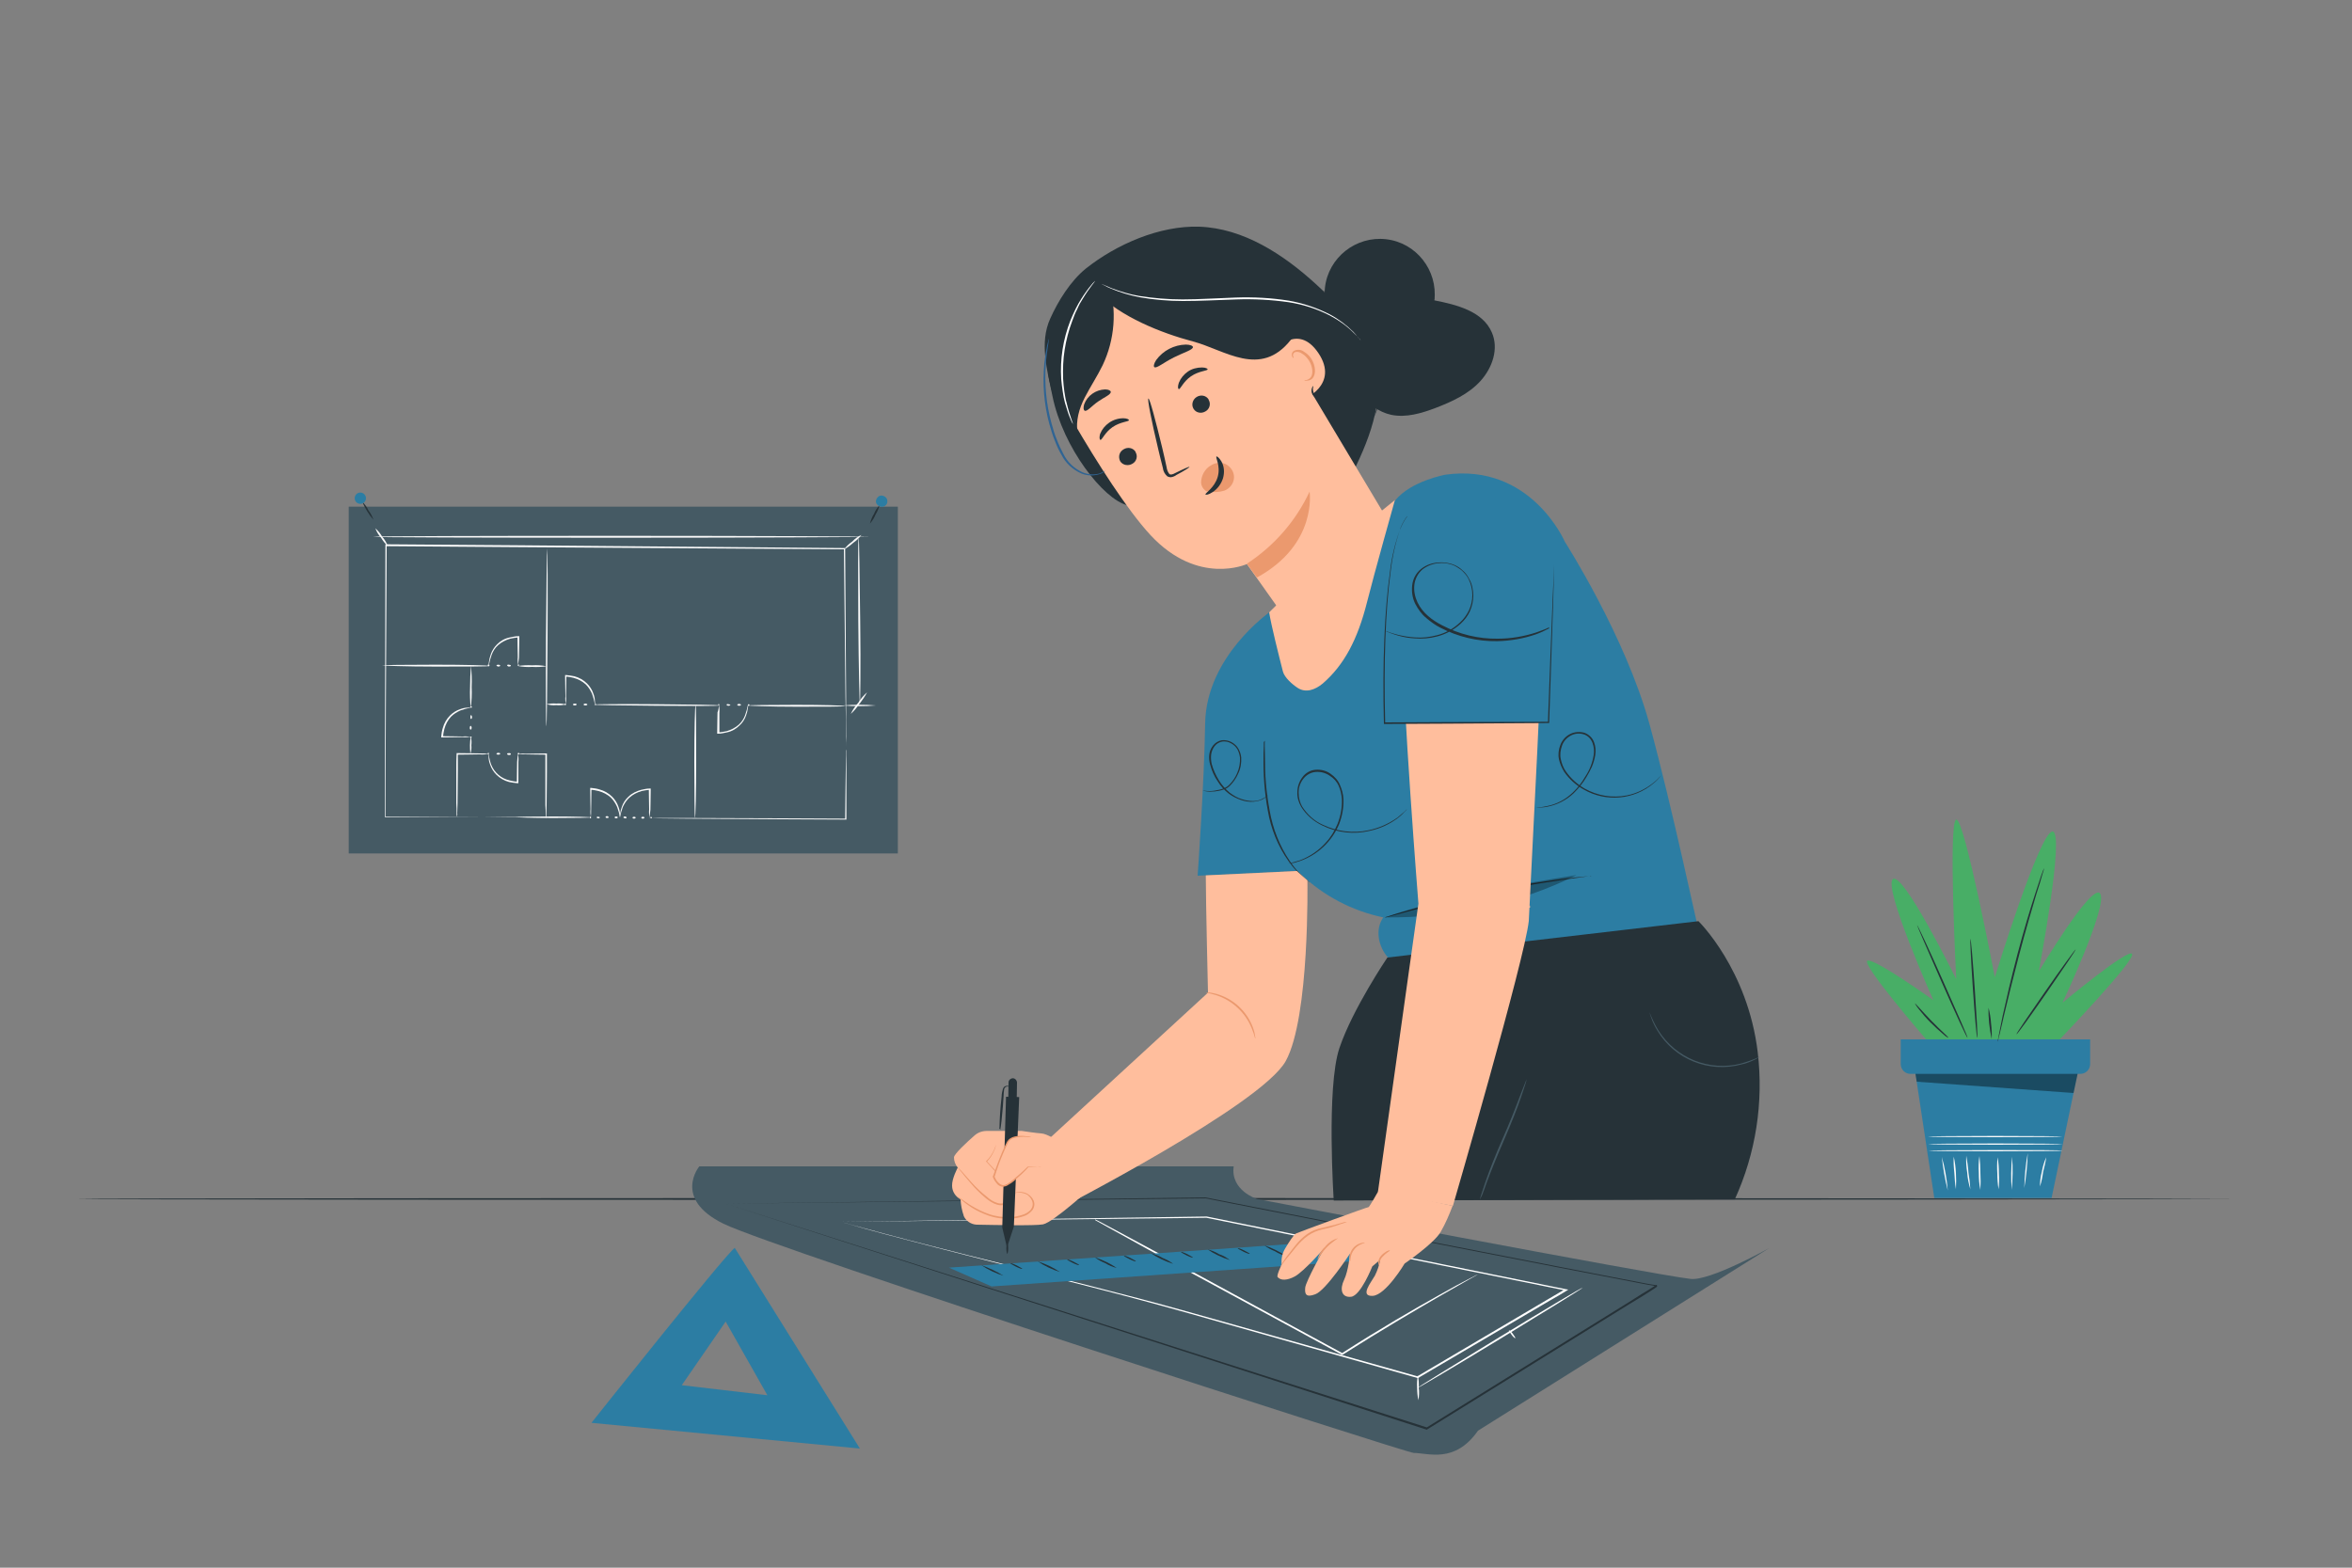 <?xml version="1.0" encoding="utf-8"?>
<!-- Generator: Adobe Illustrator 26.0.1, SVG Export Plug-In . SVG Version: 6.00 Build 0)  -->
<svg version="1.1" id="Ebene_1" xmlns="http://www.w3.org/2000/svg" xmlns:xlink="http://www.w3.org/1999/xlink" x="0px" y="0px"
	 viewBox="0 0 750 500" style="enable-background:new 0 0 750 500;" xml:space="preserve">
<rect x="0" y="0" width="750" height="500" fill="#808080" stroke="none"/>
<style type="text/css">
	.st0{fill:#2C7DA3;}
	.st1{fill:#FAFAFA;}
	.st2{opacity:0.4;}
	.st3{fill:#48AE66;}
	.st4{fill:#263238;}
	.st5{fill:#FFFFFF;}
	.st6{fill:#FFBE9D;}
	.st7{fill:#EB996E;}
	.st8{fill:#2F6494;}
	.st9{opacity:0.3;}
	.st10{fill:#455A64;}
</style>
<g id="freepik--Plant--inject-2">
	<polygon class="st0" points="610.4,339.8 616.8,382.1 654.2,382.1 662.9,340.5 	"/>
	<path class="st1" d="M657.7,367c0,0.1-9.6,0.2-21.4,0.2s-21.4-0.1-21.4-0.2s9.6-0.2,21.4-0.2S657.7,366.8,657.7,367z"/>
	<path class="st1" d="M657.8,364.9c0,0.1-9.6,0.2-21.5,0.2s-21.5-0.1-21.5-0.2s9.6-0.2,21.5-0.2S657.8,364.8,657.8,364.9z"/>
	<path class="st1" d="M657.7,362.5c0,0.1-9.7,0.2-21.5,0.2s-21.5-0.1-21.5-0.2s9.7-0.2,21.5-0.2S657.7,362.4,657.7,362.5z"/>
	<path class="st1" d="M621.1,379.7c-0.9-3.5-1.5-7.1-1.9-10.7C620.2,372.5,620.8,376.1,621.1,379.7L621.1,379.7z"/>
	<path class="st1" d="M623.7,379.3c-0.3-1.7-0.4-3.5-0.5-5.2c-0.2-1.7-0.3-3.5-0.2-5.2c0.4,1.7,0.6,3.4,0.7,5.2
		C623.8,375.8,623.8,377.5,623.7,379.3z"/>
	<path class="st1" d="M628.3,379.3c-0.5-1.7-0.9-3.5-1-5.3c-0.3-1.8-0.4-3.6-0.3-5.4c0.3,1.8,0.6,3.6,0.7,5.4
		C628,375.7,628.2,377.5,628.3,379.3z"/>
	<path class="st1" d="M631.5,379.5c-0.4-1.8-0.5-3.6-0.5-5.4c-0.1-1.8-0.1-3.6,0.2-5.4c0.2,1.8,0.3,3.6,0.3,5.4
		C631.6,375.9,631.6,377.7,631.5,379.5z"/>
	<path class="st1" d="M637.3,379.3c-0.3-1.7-0.4-3.4-0.4-5.1c-0.1-1.7-0.1-3.4,0.1-5.1c0.3,1.7,0.4,3.4,0.4,5.1
		C637.5,375.9,637.5,377.6,637.3,379.3z"/>
	<path class="st1" d="M641.5,379.5c-0.3-3.5-0.2-7.1,0.1-10.6C641.9,372.4,641.8,376,641.5,379.5z"/>
	<path class="st1" d="M645.5,378.9c0.1-3.7,0.4-7.4,1.1-11.1C646.5,371.6,646.1,375.3,645.5,378.9z"/>
	<path class="st1" d="M650.5,378.4c0-1.6,0.2-3.2,0.6-4.7c0.3-1.6,0.7-3.1,1.4-4.6c-0.2,1.6-0.6,3.1-1,4.7
		C651.3,375.3,651,376.9,650.5,378.4z"/>
	<path class="st0" d="M606.1,331.5v7.9c0,1.7,1.4,3.1,3.1,3.1h54.2c1.7,0,3.1-1.4,3.1-3.1v-7.9H606.1z"/>
	<g class="st2">
		<polygon points="610.8,342.5 611.2,345 661.2,348.6 662.5,342.5 		"/>
	</g>
	<path class="st3" d="M614.2,331.5c0,0-21-24.3-18.7-25.1s21,12.6,21,12.6s-16.1-36-12.9-38.6s20.2,31.9,20.2,31.9s-2.6-50.3,0-50.9
		s12.3,50.3,12.3,50.3s14.3-46.5,18.4-46.5s-4.4,44.7-4.4,44.7s17-28.6,19.6-24.9s-12,34.8-12,34.8s21.4-17.8,22.2-15.5
		s-23.1,27.2-23.1,27.2H614.2z"/>
	<path class="st4" d="M611.3,295c0.1-0.1,3.9,7.9,8.3,17.9s8,18,7.8,18.1s-3.9-7.9-8.3-17.9S611.2,295,611.3,295z"/>
	<path class="st4" d="M628.3,299.4c0.2,0,0.8,7,1.4,15.8s1,15.8,0.8,15.8s-0.8-7-1.4-15.8S628.2,299.4,628.3,299.4z"/>
	<path class="st4" d="M651.8,276.9c0,0.2-0.1,0.4-0.1,0.6c-0.1,0.4-0.3,1-0.5,1.6c-0.4,1.5-1,3.5-1.8,5.9c-1.5,5-3.5,11.8-5.5,19.4
		s-3.7,14.5-4.9,19.6c-0.6,2.5-1,4.5-1.4,6c-0.2,0.6-0.3,1.2-0.4,1.6c0,0.2-0.1,0.4-0.2,0.6c0-0.2,0-0.4,0.1-0.6
		c0.1-0.4,0.2-1,0.3-1.6c0.3-1.4,0.7-3.5,1.2-6c1.1-5,2.7-12,4.7-19.6s4.1-14.5,5.7-19.4c0.8-2.5,1.5-4.5,1.9-5.8
		c0.2-0.6,0.4-1.1,0.6-1.6C651.6,277.3,651.7,277.1,651.8,276.9z"/>
	<path class="st4" d="M661.9,302.8c0.1,0.1-4,6.2-9.2,13.7s-9.5,13.5-9.7,13.4s4-6.2,9.2-13.7S661.8,302.7,661.9,302.8z"/>
	<path class="st4" d="M621.3,331c-0.7-0.3-1.3-0.8-1.8-1.3c-1.1-0.9-2.5-2.2-4-3.7c-1.3-1.3-2.5-2.7-3.6-4.1
		c-0.5-0.6-0.9-1.2-1.3-1.9c0.1-0.1,2.3,2.5,5.3,5.6S621.5,330.9,621.3,331z"/>
	<path class="st4" d="M634.1,321.4c0.4,1.6,0.7,3.3,0.8,5c0.2,1.7,0.3,3.4,0.2,5C634.4,328.1,634,324.7,634.1,321.4L634.1,321.4z"/>
</g>
<g id="freepik--Desk--inject-2">
	<path class="st4" d="M713.8,382.4c0,0.1-154.4,0.3-344.7,0.3s-344.8-0.1-344.8-0.3s154.3-0.3,344.8-0.3S713.8,382.3,713.8,382.4z"
		/>
	<path class="st5" d="M507.7,411.7c-2.8,0.4-5.7,0.2-8.5-0.5c1.4-0.1,2.8,0,4.2,0.1C504.9,411.4,506.3,411.5,507.7,411.7z"/>
</g>
<g id="freepik--Character--inject-2">
	<path class="st4" d="M475.7,106c-2.9-6.7-11.1-8.8-18.3-10.2c1.1-9.6-5.8-18.4-15.4-19.5s-18.4,5.8-19.5,15.4
		c-0.1,0.8-0.1,1.5-0.1,2.3c3.2,6.7,4,14.3,6.2,21.4c2.4,7.5,7.3,15.2,15,16.9c4.8,1,9.7-0.5,14.2-2.2c5.2-2,10.5-4.4,14.3-8.6
		S478,111.2,475.7,106z"/>
	<path class="st4" d="M457.5,94.9c-0.1,0.3-0.3,0.6-0.5,0.9c-0.5,0.8-1,1.5-1.6,2.2c-2,2.3-4.3,4.4-6.8,6c-2.6,1.6-5.4,2.9-8.3,3.6
		c-0.9,0.2-1.8,0.4-2.7,0.6c-0.3,0.1-0.7,0.1-1,0.1c0-0.1,1.4-0.3,3.6-1c5.8-1.7,11-5,15-9.5C456.6,96.1,457.4,94.9,457.5,94.9z"/>
	<path class="st4" d="M444.2,77.4c0,0,0.1,0,0.3,0c0.3,0.1,0.6,0.3,0.9,0.5c0.9,0.9,1.4,2,1.6,3.3c0.3,1.7,0.4,3.5,0.3,5.3
		c-0.1,2.2-0.6,4.3-1.3,6.3c-1.3,3.7-3.6,7.1-6.7,9.6c-0.5,0.4-1.1,0.9-1.6,1.2c-0.4,0.3-0.9,0.6-1.3,0.8c-0.4,0.2-0.8,0.4-1.2,0.6
		c-0.1-0.1,1.6-0.9,3.9-2.9c4.5-4.1,7.3-9.7,7.8-15.7c0.1-1.7,0-3.5-0.2-5.2c-0.1-1.2-0.6-2.3-1.3-3.1
		C445,77.8,444.6,77.6,444.2,77.4z"/>
	<path class="st4" d="M440.1,126.9c0,0,0.6,0.3,1.7,0.5c1.6,0.3,3.3,0.5,4.9,0.3c1.1-0.1,2.2-0.2,3.3-0.6c1.2-0.4,2.4-1,3.5-1.7
		c2.5-1.6,4.6-3.8,6.1-6.4c1.6-2.6,2.6-5.4,3.1-8.3c0.4-2.4,0.4-4.9,0.1-7.3c-0.3-1.6-0.7-3.2-1.2-4.8c-0.3-0.5-0.5-1.1-0.7-1.7
		c0,0,0.1,0.1,0.2,0.4s0.4,0.7,0.6,1.2c0.7,1.5,1.1,3.1,1.4,4.8c0.9,5.5-0.1,11.1-3,15.9c-1.6,2.6-3.7,4.9-6.3,6.5
		c-1.1,0.7-2.3,1.3-3.6,1.7c-1.1,0.3-2.3,0.5-3.4,0.5c-1.7,0.1-3.4-0.1-5-0.5c-0.4-0.1-0.9-0.3-1.3-0.5
		C440.4,127.1,440.3,127,440.1,126.9z"/>
	<path class="st4" d="M419.6,90.6c-10.4-9.5-23.1-17.8-37.2-18.3c-12.6-0.4-26.4,5.6-36.2,13.4c-4.8,3.9-8.8,10.3-11.3,15.9
		c-3.5,7.7-1,16.4,0.7,24.7c3.4,16.7,16.4,33,23.8,34.8l72.1-10.6c5.7-11.5,10.9-25.4,6-37.3C434.1,105.2,426.1,96.5,419.6,90.6z"/>
	<path class="st6" d="M395.5,87.2c-2.2-3.4-6.6-4.5-10.1-2.6l-39.8,14.3c-11.7,6.2-9.9,24.5-3.2,35.9c7.4,12.7,17,27.8,24.5,35.9
		c15.2,16.3,30.7,9.2,30.7,9.2s6.5,9.1,9.8,13.8c7.9,11.2,20,7.1,29.9-2.3l0,0c7.6-7.3,9.2-18.8,3.8-27.9L395.5,87.2z"/>
	<path class="st4" d="M357.2,147.1c0.8,1.3,2.6,1.6,3.9,0.8c1.3-0.7,1.8-2.4,1-3.7c0,0,0,0,0-0.1c-0.8-1.3-2.5-1.6-3.8-0.8
		C356.9,144.1,356.5,145.7,357.2,147.1C357.2,147,357.2,147,357.2,147.1z"/>
	<path class="st4" d="M350.9,140.3c0.5,0.1,1.4-2.4,3.9-4.1s5.2-1.7,5.2-2.2c0-0.2-0.6-0.6-1.8-0.6c-1.6,0-3.2,0.5-4.5,1.4
		s-2.3,2.1-2.9,3.6C350.5,139.5,350.6,140.2,350.9,140.3z"/>
	<path class="st4" d="M380.6,130.4c0.8,1.3,2.5,1.6,3.8,0.8c1.3-0.7,1.8-2.4,1-3.7c0,0,0,0,0-0.1c-0.8-1.3-2.5-1.6-3.8-0.8
		C380.3,127.4,379.8,129.1,380.6,130.4L380.6,130.4z"/>
	<path class="st4" d="M375.9,124.1c0.5,0.1,1.4-2.4,3.9-4.1s5.2-1.7,5.3-2.2c0-0.2-0.6-0.6-1.8-0.6c-1.6,0-3.2,0.4-4.5,1.3
		s-2.3,2.1-2.9,3.6C375.5,123.3,375.6,124,375.9,124.1z"/>
	<path class="st4" d="M379.3,148.9c-0.1-0.1-1.8,0.6-4.6,2c-0.7,0.4-1.4,0.6-1.8,0.3c-0.5-0.6-0.8-1.4-0.9-2.2c-0.4-2-0.9-4-1.4-6.2
		c-2.1-8.7-4-15.8-4.4-15.7s1,7.2,3.1,16c0.5,2.1,1,4.2,1.5,6.1c0.1,1,0.6,2,1.4,2.7c0.5,0.3,1.1,0.4,1.7,0.2
		c0.4-0.1,0.8-0.3,1.2-0.6C377.8,150.1,379.4,149,379.3,148.9z"/>
	<path class="st7" d="M397.6,179.8c8.7-5.7,15.6-13.6,20-23c0,0,2.6,16.8-16.8,27.4L397.6,179.8z"/>
	<path class="st7" d="M390.8,148c-1.5-0.6-3.2-0.5-4.6,0.4c-2,1.1-3.2,3.3-3.2,5.6c0.1,1,0.6,1.9,1.4,2.5c0.5,0.3,0.2,0.2,0.7,0.2
		c1.8,0.4,3.6,0.3,5.3-0.2c1.8-0.7,3.1-2.4,3.1-4.3C393.5,150.4,392.4,148.8,390.8,148z"/>
	<path class="st4" d="M387.9,145.6c-0.4,0.3,1.4,3,0.4,6.5s-4.1,5.2-3.9,5.6c0.1,0.2,1,0.1,2.2-0.7c1.6-1,2.8-2.6,3.4-4.5
		c0.5-1.8,0.4-3.7-0.5-5.3C388.8,146,388.1,145.5,387.9,145.6z"/>
	<path class="st4" d="M368.1,117.1c0.7,0.5,3-1.5,6.2-3.1s6.1-2.4,6.1-3.3c0-0.4-0.9-0.8-2.3-0.8c-3.7,0.1-7.2,1.9-9.4,4.9
		C367.9,116,367.8,116.9,368.1,117.1z"/>
	<path class="st4" d="M345.9,131c0.8,0.3,2.2-1.5,4.2-2.9s4.1-2.2,4.1-3.1c0-0.4-0.7-0.8-1.8-0.8c-3,0.1-5.7,2-6.7,4.8
		C345.4,130.1,345.5,130.8,345.9,131z"/>
	<path class="st6" d="M405.7,112.6c0.2-0.3,7.9-10.1,14.7,0s-4.8,15-5,14.7S405.7,112.6,405.7,112.6z"/>
	<path class="st7" d="M416,121.3c0-0.1,0.3,0,0.6-0.1c0.5-0.1,1-0.4,1.4-0.9c0.8-1.1,0.6-3.4-0.6-5.3c-0.6-0.9-1.3-1.7-2.2-2.2
		c-0.6-0.5-1.5-0.7-2.2-0.5c-0.5,0.2-0.8,0.7-0.7,1.2c0.1,0.4,0.3,0.5,0.2,0.6s-0.3,0-0.5-0.5c-0.1-0.3-0.1-0.6,0-0.9
		c0.1-0.4,0.4-0.7,0.8-0.9c1-0.4,2.1-0.3,2.9,0.3c1,0.6,1.9,1.4,2.5,2.4c1.3,2.1,1.5,4.7,0.4,6.1c-0.4,0.5-1.1,0.8-1.8,0.8
		C416.1,121.5,415.9,121.4,416,121.3z"/>
	<path class="st4" d="M421.6,122.4c0-0.1,0.7,0.1,1.3,1.1c0.4,0.6,0.5,1.3,0.2,1.9c-0.3,0.8-1,1.3-1.8,1.5s-1.7,0.1-2.3-0.5
		c-0.5-0.5-0.8-1.1-0.8-1.7c0-1.1,0.5-1.6,0.6-1.6c-0.1,0.5-0.2,1-0.1,1.5s0.3,1,0.7,1.4c0.5,0.4,1.2,0.5,1.8,0.3
		c0.6-0.1,1.2-0.5,1.5-1.1c0.2-0.5,0.1-1-0.1-1.5C422.3,123.2,422,122.8,421.6,122.4z"/>
	<path class="st4" d="M343.6,138.1c-0.6-3.9,0.5-7.8,2.3-11.3s4-6.8,5.7-10.3c3.9-8.2,4.6-17.6,2-26.3c-6.7,0.8-12.7,5.4-16.1,11.3
		c-3.2,6.1-4.2,13-2.9,19.8c1.3,6.7,4.1,13,8.1,18.5"/>
	<path class="st4" d="M386.7,79.7c-12.4-2-29.2,3.8-36.7,13.8c7.3,7.5,20.2,12.7,30.4,15.4s21.5,11.8,31.2-0.5
		c0.7-0.9,2.2-0.8,2.6-1.7c0.3-0.9,0.3-1.8-0.1-2.7C410.2,91.3,399.6,82,386.7,79.7z"/>
	<path class="st8" d="M352.5,150.1c-0.5,0.5-1.1,0.9-1.8,1.1c-1.9,0.6-4,0.6-5.9-0.2c-2.7-1.2-5-3.3-6.3-5.9
		c-0.9-1.5-1.6-3.1-2.2-4.7c-0.7-1.7-1.2-3.5-1.7-5.2c-1.7-6.3-2.2-12.8-1.6-19.2c0.2-2,0.5-3.9,0.9-5.8l0.4-1.6
		c0-0.2,0.1-0.4,0.2-0.5c-0.1,0.7-0.2,1.4-0.3,2.1c-0.2,1.4-0.5,3.3-0.7,5.8c-0.5,6.4,0.1,12.8,1.8,19c0.5,1.8,1,3.6,1.7,5.2
		c0.6,1.6,1.3,3.1,2.1,4.6c1.3,2.6,3.4,4.6,6,5.8c1.8,0.8,3.8,0.9,5.6,0.4C351.3,150.7,351.9,150.4,352.5,150.1z"/>
	<path class="st5" d="M433.9,108.5c-0.1,0-0.8-1-2.4-2.5c-2.2-2.2-4.8-4-7.5-5.4c-4.1-2.1-8.5-3.5-13-4.2
		c-5.6-0.8-11.2-1.1-16.8-0.9c-6,0.2-11.7,0.5-17,0.5c-4.6,0-9.3-0.4-13.8-1.2c-3.1-0.6-6.1-1.5-9-2.7c-1-0.4-1.8-0.8-2.3-1.1
		c-0.3-0.1-0.5-0.3-0.8-0.4c0-0.1,1.1,0.5,3.1,1.3c2.9,1.1,5.9,2,8.9,2.5c4.5,0.7,9.1,1.1,13.8,1.1c5.2,0,10.9-0.4,16.9-0.6
		c5.7-0.2,11.4,0.1,17,1c4.6,0.8,9,2.3,13.1,4.4c2.8,1.5,5.3,3.4,7.5,5.6c0.6,0.6,1.1,1.3,1.6,1.9
		C433.6,108.1,433.8,108.3,433.9,108.5z"/>
	<path class="st4" d="M411.3,87.3c-0.2,0-0.4,0-0.6,0l-1.8-0.3l-1.3-0.2c-0.5-0.1-1-0.1-1.5-0.1c-1.1-0.1-2.4-0.2-3.8-0.2h-2.2
		c-0.8,0-1.5,0.1-2.4,0.1c-1.6,0-3.4,0.2-5.2,0.4c-3.7,0.4-7.7,1-11.9,1.7s-8.3,1.2-12,1.5c-1.9,0.1-3.6,0.2-5.3,0.2
		c-0.8,0-1.6,0-2.4,0l-2.2-0.2c-1.3-0.1-2.5-0.2-3.8-0.5c-0.5-0.1-1.1-0.2-1.5-0.2l-1.3-0.3l-1.8-0.5c-0.2,0-0.4-0.1-0.6-0.2
		c0.2,0,0.4,0,0.6,0.1l1.8,0.4l1.3,0.3l1.5,0.2c1.2,0.2,2.5,0.3,3.8,0.4l2.2,0.1c0.8,0,1.6,0,2.4,0c1.6,0,3.4-0.2,5.2-0.3
		c3.7-0.3,7.7-0.9,12-1.5s8.3-1.2,12-1.6c1.9-0.2,3.6-0.3,5.3-0.3c0.8,0,1.6-0.1,2.4-0.1l2.2,0.1c1.4,0,2.7,0.2,3.8,0.3
		c0.6,0.1,1.1,0.1,1.5,0.2L409,87l1.8,0.4C410.9,87.2,411.1,87.2,411.3,87.3z"/>
	<path class="st5" d="M342.1,135.2c-0.3-0.5-0.6-1.1-0.8-1.7c-0.3-0.7-0.6-1.4-0.8-2.1c-0.3-0.9-0.6-1.9-0.9-2.9l-0.4-1.7
		c-0.1-0.6-0.2-1.2-0.3-1.8c-0.2-1.4-0.4-2.7-0.5-4.1c-0.4-6.4,0.6-12.7,2.9-18.6c0.5-1.3,1.1-2.5,1.7-3.8c0.3-0.6,0.6-1.1,0.9-1.7
		l0.9-1.5c0.5-0.8,1.1-1.7,1.7-2.5c0.4-0.6,0.9-1.2,1.4-1.8c0.4-0.5,0.8-1,1.3-1.4c0.1,0.1-1.8,2.1-4,5.8l-0.9,1.5
		c-0.3,0.5-0.5,1.1-0.8,1.7c-0.6,1.1-1.1,2.4-1.6,3.8c-1.1,2.9-1.9,6-2.4,9.1s-0.6,6.2-0.5,9.3c0.1,1.4,0.2,2.7,0.4,4.1
		c0.1,0.6,0.2,1.2,0.3,1.8s0.2,1.1,0.4,1.7C341.1,132.7,342.3,135.2,342.1,135.2z"/>
	<path class="st4" d="M421.9,92.7c0,0,0.2,0,0.4,0.2s0.7,0.3,1.2,0.7c1.5,0.8,2.9,1.8,4.2,2.8c2,1.5,3.7,3.3,5.2,5.3
		c0.9,1.2,1.7,2.4,2.4,3.8c0.7,1.4,1.4,2.9,1.9,4.3c1.1,2.9,1.9,5.8,2.5,8.8c0.5,2.5,0.6,5,0.3,7.5c-0.2,1.7-0.5,3.3-1,4.9
		c-0.2,0.6-0.4,1-0.5,1.3s-0.2,0.4-0.2,0.4c0.7-2.2,1.1-4.4,1.4-6.7c0.2-2.5,0-4.9-0.4-7.4c-0.6-3-1.5-5.9-2.5-8.7
		c-0.5-1.5-1.2-2.9-1.9-4.3c-0.7-1.3-1.5-2.5-2.3-3.7c-1.5-2-3.2-3.8-5.1-5.3c-1.3-1-2.7-2-4.1-2.9
		C422.9,93.5,422.4,93.1,421.9,92.7z"/>
	<path class="st0" d="M381.9,279.3l41-2l-18.1-82c0,0-20.1,14-20.5,35.3C384,249.9,381.9,279.3,381.9,279.3z"/>
	<path class="st0" d="M526,231c-7.7-28.1-27-58.2-27-58.2s-10.8-25.2-38.1-21.4c0,0-11,2-16,8.2l-43.5,38.7l3.1,55.6
		c0.5,8.8,3.8,18.7,10.2,24.8c7.3,7,16.4,11.8,26.4,13.9c-2.7,3.8-1.6,9.3,1.5,12.8s7.5,5.4,11.9,6.9c29.1,9.5,62.4,2.9,87.3-15
		C541.6,297.2,533.2,257.3,526,231z"/>
	<path class="st4" d="M507.5,279.3c-0.2,0.1-0.4,0.1-0.7,0.1l-1.9,0.3l-7.1,1c-6,0.9-14.3,2.2-23.4,4s-17.3,3.8-23.2,5.4l-7,1.9
		l-1.9,0.5c-0.2,0.1-0.4,0.1-0.7,0.1c0.2-0.1,0.4-0.2,0.6-0.2l1.9-0.6c1.6-0.5,4-1.2,6.9-2c5.9-1.6,14-3.7,23.2-5.5
		s17.4-3.1,23.5-3.9c3-0.4,5.5-0.7,7.2-0.8l2-0.2C507,279.3,507.2,279.3,507.5,279.3z"/>
	<path class="st6" d="M404.7,195.3c0.7,4.3,3,13.4,4.4,18.9c0.5,1.9,3,4.1,4.7,5.2c2.6,1.7,5.6,0.6,8-1.4c6.8-5.9,11.1-14,14.1-25.9
		c2.2-8.8,8.9-32.6,8.9-32.6L424,176.3L404.7,195.3z"/>
	<path class="st4" d="M403.3,236.2c0,0.2,0.1,0.3,0,0.5c0,0.4,0,0.9,0,1.4c0,1.3,0.1,3.1,0.1,5.3c0,5.8,0.7,11.6,1.9,17.3
		c1.3,5.7,3.7,11,7.2,15.6c1.1,1.4,2.3,2.7,3.6,3.8c0.9,0.8,1.5,1.2,1.5,1.3c-0.2-0.1-0.3-0.2-0.4-0.3c-0.3-0.2-0.7-0.5-1.2-0.9
		c-1.4-1.1-2.6-2.4-3.8-3.8c-3.7-4.6-6.2-10-7.5-15.7c-1.2-5.7-1.8-11.5-1.8-17.4c0-2.2,0-4,0.1-5.3c0-0.6,0-1,0-1.4
		C403.2,236.6,403.3,236.4,403.3,236.2z"/>
	<path class="st4" d="M404.4,253.6c-0.1,0.2-0.3,0.3-0.4,0.4c-0.5,0.4-1,0.7-1.5,1c-0.9,0.4-1.8,0.6-2.8,0.7
		c-1.3,0.1-2.6-0.1-3.8-0.5c-1.5-0.5-2.9-1.2-4.1-2.1c-1.4-1.1-2.6-2.4-3.5-3.9c-1.1-1.6-1.9-3.4-2.4-5.3c-0.3-1-0.4-2.1-0.3-3.1
		c0.1-1.1,0.5-2.1,1.2-3s1.7-1.5,2.8-1.7c1.1-0.1,2.2,0.1,3.1,0.6s1.7,1.2,2.2,2.1c0.5,0.9,0.8,1.8,0.9,2.8c0.1,1.8-0.2,3.6-1,5.2
		c-0.6,1.4-1.5,2.7-2.6,3.8c-0.5,0.5-1.1,0.9-1.7,1.1c-0.6,0.2-1.1,0.4-1.7,0.5c-0.9,0.2-1.9,0.3-2.9,0.3c-0.6,0-1.2-0.1-1.8-0.2
		c-0.2,0-0.4-0.1-0.6-0.2c0,0,0.2,0.1,0.6,0.1c0.6,0.1,1.2,0.1,1.8,0.1c0.9,0,1.9-0.2,2.8-0.4c0.6-0.1,1.1-0.3,1.7-0.5
		c0.6-0.3,1.1-0.6,1.6-1.1c1.1-1.1,1.9-2.3,2.5-3.7c0.7-1.6,1-3.3,0.9-5c-0.1-0.9-0.4-1.8-0.8-2.6c-0.5-0.8-1.2-1.5-2-1.9
		c-0.8-0.5-1.8-0.7-2.8-0.6c-1,0.2-1.9,0.7-2.5,1.5s-1,1.8-1.1,2.8s0,2,0.2,2.9c0.5,1.8,1.3,3.6,2.3,5.2c0.9,1.5,2.1,2.8,3.4,3.9
		c1.2,0.9,2.5,1.7,3.9,2.1c1.2,0.4,2.4,0.6,3.6,0.6c0.9,0,1.9-0.2,2.7-0.6C403.1,254.5,403.8,254.1,404.4,253.6z"/>
	<path class="st4" d="M448.6,258.1c0,0,0,0.1-0.1,0.2s-0.3,0.3-0.5,0.5c-0.6,0.7-1.3,1.3-2,1.9c-2.7,2.1-5.9,3.6-9.3,4.3
		c-5,1.2-10.3,0.6-15-1.7c-2.8-1.3-5.2-3.4-6.8-6c-0.8-1.4-1.3-3-1.2-4.7c0-1.7,0.6-3.4,1.6-4.7c1-1.4,2.6-2.3,4.3-2.4
		c1.7-0.1,3.3,0.3,4.7,1.3c1.3,0.9,2.4,2.1,3,3.6c0.6,1.4,1,2.8,1.1,4.4c0.1,2.8-0.4,5.5-1.4,8.1c-2.3,5.5-6.8,9.7-12.4,11.7
		c-0.6,0.2-1.1,0.3-1.6,0.5c-0.4,0.1-0.8,0.2-1.2,0.2l-0.7,0.1h-0.2c1.2-0.3,2.4-0.6,3.6-1c3.2-1.2,6.1-3.2,8.3-5.7
		c1.6-1.7,2.8-3.8,3.7-5.9c1-2.5,1.5-5.2,1.4-7.9c-0.1-1.4-0.4-2.9-1-4.2c-0.6-1.4-1.6-2.5-2.9-3.3c-1.3-0.9-2.8-1.3-4.4-1.2
		s-3.1,1-4,2.2c-1,1.3-1.5,2.8-1.5,4.4c0,1.6,0.4,3.1,1.1,4.4c1.6,2.5,3.8,4.6,6.5,5.8c4.6,2.2,9.8,2.9,14.7,1.8
		c3.4-0.7,6.5-2.1,9.3-4.1c0.7-0.6,1.4-1.2,2.1-1.8l0.5-0.5L448.6,258.1z"/>
	<path class="st4" d="M529.7,247.3c-0.7,0.9-1.5,1.8-2.4,2.5c-6.2,5.3-15.2,6.1-22.3,2c-2.5-1.4-4.6-3.3-6.2-5.6
		c-0.8-1.3-1.4-2.7-1.7-4.1c-0.3-1.5-0.1-3.1,0.5-4.6s1.7-2.7,3.1-3.4s3-0.8,4.5-0.4c1.4,0.5,2.6,1.6,3.1,3c0.5,1.3,0.6,2.7,0.4,4.1
		c-0.2,1.3-0.6,2.6-1.1,3.8c-0.5,1.1-1.1,2.2-1.7,3.2c-1.1,1.9-2.5,3.6-4.1,5.2c-2.3,2.2-5.3,3.7-8.4,4.3c-0.9,0.2-1.7,0.2-2.6,0.3
		h-0.7c-0.1,0-0.2,0-0.2,0c0-0.1,1.2,0,3.4-0.5c3.1-0.6,5.9-2.1,8.2-4.3c1.6-1.5,2.9-3.2,4-5.1c1.4-2.1,2.3-4.4,2.7-6.9
		c0.2-1.3,0.1-2.6-0.4-3.9c-0.5-1.3-1.5-2.3-2.8-2.7c-1.4-0.4-2.8-0.3-4.1,0.4c-1.3,0.7-2.3,1.8-2.8,3.2s-0.7,2.9-0.4,4.3
		c0.3,1.4,0.8,2.8,1.6,3.9c1.6,2.3,3.6,4.1,6,5.5c4.1,2.3,8.8,3.1,13.4,2.2c3.1-0.6,6-2,8.5-4C528.1,249,528.9,248.2,529.7,247.3z"
		/>
	<g class="st9">
		<path d="M441.6,292.6c21,0.2,42.3-4.1,61.1-13.5C482.3,282.4,461.1,285.8,441.6,292.6z"/>
	</g>
	<path class="st4" d="M442.4,305.4c0,0-11.1,16.4-15.3,28.9s-1.8,48.6-1.8,48.6l127.9-0.4c6.7-14.7,9.2-30.9,7.3-46.9
		c-3.2-26.5-18.9-41.8-18.9-41.8L442.4,305.4z"/>
	<path class="st10" d="M471.9,382.7c0.1-0.5,0.2-1.1,0.4-1.6c0.3-1,0.8-2.4,1.4-4.2c1.2-3.5,3.1-8.4,5.4-13.6s4.2-10,5.5-13.5
		l1.6-4.1c0.2-0.5,0.4-1,0.6-1.5c-0.1,0.5-0.2,1.1-0.4,1.6c-0.3,1-0.8,2.4-1.4,4.2c-1.2,3.5-3.1,8.3-5.4,13.6s-4.2,10-5.5,13.5
		c-0.6,1.7-1.1,3.1-1.5,4.1C472.3,381.7,472.1,382.2,471.9,382.7z"/>
	<path class="st10" d="M561.2,337c0,0-0.1,0.1-0.4,0.3c-0.4,0.2-0.7,0.4-1.1,0.6c-1.4,0.7-2.9,1.3-4.4,1.6
		c-10.3,2.8-21.3-1.6-26.8-10.8c-0.8-1.3-1.5-2.7-2-4.2c-0.2-0.5-0.3-0.9-0.4-1.2s-0.1-0.4-0.1-0.4c0.8,2,1.7,3.9,2.8,5.7
		c5.6,8.9,16.2,13.2,26.4,10.6C557.3,338.6,559.3,337.9,561.2,337z"/>
	<path class="st0" d="M234.3,398c-2.9,1.9-45.7,55.8-45.7,55.8l85.6,8.2L234.3,398z M231.4,421.5l13.3,23.5l-27.3-3.2L231.4,421.5z"
		/>
	<path class="st10" d="M223,372c0,0-8.6,10.3,7.7,18.3s217.9,73.1,220.1,73.1c4.6,0,13.1,3.5,20.5-7.1l92.8-58.2
		c0,0-18.8,10.5-25,9.8c-12.2-1.4-138.3-25.5-138.3-25.5s-8.5-2.7-7.4-10.4L223,372L223,372z"/>
	<path class="st4" d="M231.4,383.9l152.9-2l0,0l72.8,14.3l40,7.8l20.7,4l5.2,1l2.6,0.5l2.5,0.4c-0.1,0.2,0.1-0.4,0.3,0.4l-0.1,0.1
		l-0.1,0.1l-0.1,0.1l-0.3,0.2l-0.6,0.4l-1.1,0.7l-2.2,1.4l-4.6,2.8l-64.2,39.8L455,456h0L231.4,383.9l223.7,71.4h-0.2l64.2-39.8
		l4.6-2.9l2.3-1.4l1.1-0.7l0.6-0.4l0.3-0.2l0.1-0.1h0.1c0.1,0-0.1-0.1,0.1,0.1s0.2,0.4,0.1,0.3c-0.5,0-1-0.1-1.4-0.2l-1.3-0.2
		l-2.6-0.5l-5.2-1l-20.7-4l-40-7.8l-72.8-14.3l0,0L231.4,383.9z"/>
	<path class="st5" d="M268.1,389.7l116.7-1.7l0,0l114.6,23.2l0.7,0.1l-0.6,0.4c-1.6,1-3.3,2-5.1,3l-42.2,24.8h-0.1H452l-72.8-20.6
		c-11-3.1-21.5-5.9-31.3-8.4l-27.1-6.9c-16.5-4.2-29.7-7.6-38.7-10c-4.5-1.2-8-2.2-10.4-2.9L268.1,389.7l14,3.8
		c9,2.4,22.2,5.8,38.8,9.9l27.1,6.8c9.8,2.5,20.3,5.2,31.3,8.3l72.8,20.5h-0.2l42.2-24.9l5.1-3l0.1,0.5l-114.6-23.2l0,0L268.1,389.7
		z"/>
	<path class="st5" d="M504.7,410.7c0.1,0.1-11.7,7.4-26.3,16.3s-26.5,15.9-26.6,15.8s11.7-7.4,26.3-16.3S504.6,410.5,504.7,410.7z"
		/>
	<path class="st5" d="M452.3,446.6c-0.3-1.3-0.4-2.7-0.4-4c-0.1-1.3,0-2.7,0.2-4c0.3,1.3,0.4,2.7,0.3,4
		C452.6,443.9,452.5,445.3,452.3,446.6z"/>
	<path class="st5" d="M483.2,426.8c-0.1,0.1-0.7-0.4-1.2-1.1s-1-1.4-0.8-1.4s0.7,0.4,1.2,1.1S483.3,426.7,483.2,426.8z"/>
	<path class="st5" d="M349.1,388.9c0.1,0,0.2,0.1,0.3,0.1l1,0.5l3.6,1.9l13.2,7.1l43.6,23.7l17.3,9.4h-0.2
		c12.3-7.9,23.2-14.2,31.1-18.6c3.9-2.2,7-3.9,9.2-5l2.5-1.3l0.6-0.3l0.2-0.1c0,0-0.1,0.1-0.2,0.1l-0.6,0.4l-2.5,1.4l-9.1,5.2
		c-7.8,4.5-18.7,10.9-31,18.7l-0.1,0.1l-0.1-0.1l-17.3-9.4L367,399l-13.2-7.3l-3.6-2l-0.9-0.5L349.1,388.9z"/>
	<polygon class="st0" points="302.6,404.3 316.2,410.3 436.6,401.9 427.1,395.7 	"/>
	<path class="st4" d="M320,406.9c-2.5-0.8-4.9-1.9-7.1-3.4C315.4,404.4,317.8,405.5,320,406.9z"/>
	<path class="st4" d="M338,405.7c-2.5-0.8-4.9-1.9-7.1-3.4C333.4,403.1,335.8,404.2,338,405.7z"/>
	<path class="st4" d="M356.1,404.4c-1.3-0.3-2.5-0.8-3.6-1.5c-1.2-0.5-2.4-1.1-3.4-1.9C351.5,401.8,353.9,402.9,356.1,404.4
		L356.1,404.4z"/>
	<path class="st4" d="M374.1,403.1c-2.5-0.8-4.9-1.9-7.1-3.4c1.3,0.3,2.5,0.8,3.7,1.5C371.9,401.7,373.1,402.3,374.1,403.1z"/>
	<path class="st4" d="M392.2,401.9c-2.5-0.8-4.9-1.9-7.1-3.4c1.3,0.3,2.5,0.8,3.6,1.5C390,400.4,391.1,401.1,392.2,401.9z"/>
	<path class="st4" d="M410.2,400.6c-1.3-0.3-2.5-0.8-3.6-1.5c-1.2-0.5-2.4-1.1-3.4-1.9C405.6,398,408,399.2,410.2,400.6L410.2,400.6
		z"/>
	<path class="st4" d="M326,404.7c-0.1,0.1-1-0.2-2-0.7s-1.9-1-1.8-1.1s1,0.2,2,0.7S326,404.6,326,404.7z"/>
	<path class="st4" d="M344.1,403.5c-0.1,0.1-1-0.2-2-0.7s-1.9-1-1.8-1.1s1,0.2,2,0.7S344.2,403.4,344.1,403.5z"/>
	<path class="st4" d="M362.2,402.3c-0.1,0.1-1-0.2-2-0.7s-1.9-1-1.8-1.1s1,0.2,2,0.7S362.3,402.2,362.2,402.3z"/>
	<path class="st4" d="M380.4,401.1c-0.1,0.1-1-0.2-2-0.7s-1.9-1-1.8-1.1s1,0.2,2,0.7S380.4,401,380.4,401.1z"/>
	<path class="st4" d="M398.5,399.9c-0.1,0.1-1-0.2-2-0.7s-1.9-1-1.8-1.1s1,0.2,2,0.7S398.6,399.8,398.5,399.9z"/>
	<path class="st4" d="M416.7,398.7c-0.1,0.1-1-0.2-2-0.7s-1.9-1-1.8-1.1s1,0.2,2,0.7S416.7,398.6,416.7,398.7z"/>
	<path class="st6" d="M492.3,178.8c-0.9-9.1-19.4-30.6-41.3-17.8c-0.8,0.5-4.3,12.1-4,38.3s5.3,88.9,5.3,88.9l-12.9,91.9l23.9,4.5
		c0,0,23-79,24.2-90.9C487.4,293.7,493.2,188,492.3,178.8z M487.5,293.7L487.5,293.7z M487.5,293.6v-0.2V293.6z M487.5,293.3
		L487.5,293.3z M487.5,292.9L487.5,292.9z M487.5,292.2v-0.4V292.2z M487.6,291.2V291V291.2z M487.6,290.9v-0.2V290.9z M487.7,290.1
		v-0.2V290.1z M487.7,289.9v-0.3V289.9z M487.7,289.5c0-0.3,0.1-0.6,0.1-0.8c0.1,0.2,0.1,0.5,0.1,0.8H487.7z M487.8,288.5
		L487.8,288.5z"/>
	<path class="st0" d="M441.5,230.6l52.3-0.2c0,0,4.7-43.5,1.8-53c-3.5-11.5-23.5-27.3-41.2-20.3S441.5,230.6,441.5,230.6z"/>
	<path class="st4" d="M448.8,164.5c0,0,0,0.1-0.2,0.3l-0.6,0.8c-0.2,0.4-0.5,0.8-0.8,1.4s-0.6,1.2-0.8,2c-1.5,4.4-2.5,9-3,13.7
		c-1.6,11.9-2.2,28.7-1.7,47.9l-0.2-0.2l19.8-0.1l32.5-0.1l-0.2,0.2c0.6-16,1.1-29.6,1.5-39.2c0.2-4.8,0.4-8.6,0.5-11.2
		c0.1-1.3,0.1-2.3,0.1-3c0-0.3,0-0.6,0-0.8c0-0.1,0-0.2,0-0.3c0,0.1,0,0.2,0,0.3v0.8c0,0.7,0,1.7-0.1,3c-0.1,2.6-0.2,6.4-0.3,11.2
		c-0.3,9.6-0.8,23.3-1.3,39.2v0.2h-0.2l-32.5,0.2l-19.8,0.1h-0.2v-0.2c-0.5-19.3,0.2-36.1,1.9-48c0.5-4.7,1.6-9.3,3.2-13.7
		c0.3-0.8,0.6-1.4,0.9-2s0.6-1,0.8-1.4l0.6-0.8C448.7,164.6,448.8,164.5,448.8,164.5z"/>
	<path class="st6" d="M463.2,384.6l-23.4-5.2c0,0-3.2,5.7-3.4,5.6s-21.8,7.8-23.1,8.4c-0.8,0.4-2.3,2.8-3.5,4.8
		c-0.9,1.5-1.3,3.3-1.1,5.1l0,0c0,0-1.7,3.5-1.3,4c1,1.2,3.1,1.1,5.5-0.2c2.8-1.5,9.4-9,9.4-9s-5.9,10.5-6.1,12.6s0.3,3.2,3.2,2.1
		c3.3-1.1,11.1-13,11.1-13s-0.5,5.5-1.9,8.4s-0.9,5.7,2.2,5.4s6.8-9.7,6.8-9.7l2.5-2.1c-0.3,1.8-0.9,3.5-1.7,5.1
		c-1.2,2.1-4.9,6.6-0.7,6.4s10.2-10.3,10.2-10.3s9.4-6.4,11.5-10.1C460.9,390.3,462.1,387.5,463.2,384.6z"/>
	<path class="st7" d="M429.5,389.7c-0.3,0.2-0.7,0.3-1,0.4c-0.6,0.2-1.6,0.5-2.7,0.9s-2.6,0.8-4.1,1.1c-1.7,0.4-3.2,1-4.6,2
		c-3,2.1-4.8,5-6.4,6.8c-0.6,0.7-1.2,1.5-1.7,2.2c-0.2,0.3-0.4,0.6-0.6,0.9c0.1-0.4,0.2-0.7,0.4-1c0.5-0.8,1-1.6,1.6-2.4
		c0.8-0.9,1.6-2.1,2.6-3.3c1.1-1.4,2.3-2.6,3.8-3.7c1.5-1,3.1-1.7,4.9-2c1.6-0.4,3-0.7,4.1-1s2.1-0.6,2.8-0.8
		C428.8,389.8,429.2,389.7,429.5,389.7z"/>
	<path class="st7" d="M426.6,394.9c0.1,0.1-1.9,1.2-3.7,3.1c-1.1,1.2-2,2.5-2.8,3.9c0.3-1.6,1.2-3.1,2.4-4.2
		C423.6,396.3,425,395.4,426.6,394.9z"/>
	<path class="st7" d="M435.2,396.4c0,0.1-0.5,0.1-1.1,0.4c-1.8,0.7-3.1,2.4-3.4,4.3c-0.1,0.7-0.1,1.2-0.2,1.2s-0.2-0.5-0.2-1.2
		c0.1-2.1,1.5-4,3.6-4.6C434.7,396.3,435.2,396.3,435.2,396.4z"/>
	<path class="st7" d="M443.2,398.8c0,0.1-0.2,0.3-0.7,0.6c-0.6,0.4-1.1,0.9-1.6,1.4s-0.8,1.1-1,1.8c-0.1,0.5-0.1,0.9-0.2,0.9
		s-0.2-0.3-0.2-1c0.1-0.8,0.4-1.5,1-2.1c0.5-0.6,1.2-1,1.8-1.4C442.9,398.8,443.2,398.7,443.2,398.8z"/>
	<path class="st4" d="M494,200.4c-1.3,0.7-2.8,1.4-4.2,1.9c-4,1.4-8.2,2.1-12.4,2.2c-6.3,0.1-12.5-1.4-18.1-4.3
		c-1.6-0.8-3.1-1.9-4.5-3.1c-1.5-1.2-2.6-2.8-3.5-4.5c-0.9-1.8-1.2-3.8-1-5.8c0.2-2.1,1.2-4,2.8-5.3c1.6-1.3,3.6-2,5.7-2.1
		c1-0.1,2,0,3,0.2s1.9,0.5,2.8,1s1.6,1.1,2.3,1.8c0.7,0.7,1.2,1.5,1.6,2.3c0.5,0.8,0.8,1.7,1,2.6c0.2,0.9,0.3,1.8,0.3,2.7
		c0,1.7-0.4,3.4-1.1,5c-0.7,1.5-1.7,2.8-2.9,3.9c-2.2,2-4.8,3.4-7.6,4.1c-2.3,0.6-4.7,0.8-7.1,0.6c-1.8-0.1-3.6-0.4-5.3-0.9
		c-1.1-0.3-2.2-0.7-3.2-1.1c-0.4-0.1-0.6-0.3-0.8-0.4c-0.1,0-0.2-0.1-0.3-0.1c0.1,0,0.2,0,0.3,0.1l0.8,0.3c0.7,0.3,1.8,0.6,3.3,1
		c1.7,0.4,3.5,0.7,5.3,0.8c2.4,0.2,4.7-0.1,7-0.7c2.8-0.7,5.3-2.1,7.4-4.1c1.2-1.1,2.1-2.4,2.8-3.8c0.7-1.5,1.1-3.2,1.1-4.9
		c0-0.9-0.1-1.7-0.3-2.6c-0.2-0.9-0.5-1.7-0.9-2.5s-0.9-1.5-1.6-2.2c-0.6-0.7-1.4-1.2-2.2-1.7c-0.8-0.5-1.7-0.8-2.6-1
		s-1.9-0.3-2.9-0.2c-2,0.1-3.8,0.8-5.4,2c-1.5,1.3-2.4,3.1-2.6,5s0.2,3.8,1,5.5c1.6,3.4,4.7,5.7,7.8,7.3c5.5,2.9,11.6,4.4,17.8,4.3
		c4.2,0,8.3-0.7,12.3-2c1.4-0.5,2.5-0.9,3.2-1.2l0.8-0.4L494,200.4z"/>
	<path class="st6" d="M416.9,280.8l-3.4-3l-29,1.4c0,7.9,0.7,37.4,0.7,37.4l-51,46.9l3,22.3c0,0,65.1-33.4,72.8-47.4
		S416.9,280.8,416.9,280.8z"/>
	<path class="st7" d="M400.3,331.3c-0.1,0-0.3-1.3-1.1-3.2c-2-5.1-6.2-9-11.4-10.7c-2-0.6-3.3-0.8-3.3-0.9c0.3,0,0.6,0,0.9,0
		c0.8,0.1,1.7,0.3,2.5,0.5c5.4,1.5,9.8,5.6,11.7,10.9c0.3,0.8,0.5,1.6,0.6,2.4C400.3,330.7,400.3,331,400.3,331.3z"/>
	<path class="st6" d="M337.1,363.7c0,0-3.3-2.1-5-2.2s-6.3-0.8-6.3-0.8h-11.1c-1.5,0-2.9,0.5-4,1.5c-2.4,2.1-6.4,5.8-6.5,6.9
		c0,1.2,0.4,2.3,1.2,3.3c0,0-1.9,3.5-1.8,5.8c0,1.8,1.1,3.5,2.7,4.3c0.1,1.8,0.4,3.5,1,5.2v0.1c0.7,1.6,2.3,2.7,4.1,2.8
		c5.8,0.1,18.6,0.4,21.2-0.1c3.4-0.7,15.8-12.1,15.8-12.1L337.1,363.7z"/>
	<path class="st6" d="M305.5,381.8c2.8,2.5,6.1,4.4,9.6,5.7c3.6,1.3,7.5,1.4,11.1,0.3c1.4-0.4,2.6-1.3,3.3-2.6
		c0.5-1.7-0.4-3.6-2-4.3c-1.6-0.7-3.4-0.6-5,0.2"/>
	<path class="st7" d="M322.4,381c0.1-0.1,0.2-0.1,0.3-0.2c0.3-0.2,0.7-0.3,1-0.4c1.3-0.4,2.8-0.3,4,0.4c0.8,0.5,1.5,1.2,1.9,2.1
		c0.2,0.5,0.3,1.1,0.2,1.6c-0.1,0.6-0.3,1.1-0.7,1.6c-0.8,0.9-1.8,1.6-3,1.9c-1.2,0.4-2.5,0.6-3.7,0.7c-2.5,0.1-4.9-0.2-7.2-1
		c-1.9-0.7-3.7-1.5-5.4-2.6c-1.1-0.7-2.2-1.5-3.2-2.4c-0.4-0.3-0.8-0.6-1.1-1c0.4,0.3,0.8,0.5,1.2,0.8c0.8,0.5,1.9,1.4,3.3,2.2
		c1.7,1,3.5,1.9,5.3,2.5c2.3,0.8,4.7,1.1,7,1c1.2-0.1,2.4-0.3,3.6-0.7c1.1-0.3,2.1-0.9,2.8-1.7c0.6-0.8,0.8-1.8,0.4-2.8
		c-0.3-0.8-0.9-1.5-1.6-2c-1.2-0.6-2.5-0.8-3.8-0.5C322.9,380.8,322.4,381.1,322.4,381z"/>
	<path class="st6" d="M317.5,365.1c-0.5,2-1.5,3.8-3,5.3c2,2,4,4.1,5.9,6.3c0.8,0.8,1.4,1.7,1.8,2.7c0.5,1,0.4,2.2-0.1,3.2
		c-0.9,1.3-2.6,1.8-4.1,1.4c-1.5-0.5-2.8-1.3-3.9-2.4c-3.5-2.8-5.7-5.9-8.7-9.2"/>
	<path class="st7" d="M305.4,372.3c0,0,0.1,0.1,0.3,0.3s0.5,0.5,0.9,0.9l3.1,3.5c1.5,1.7,3.2,3.3,5,4.7c1,0.9,2.1,1.6,3.4,2
		s2.8,0,3.7-1c0.4-0.6,0.6-1.3,0.5-2s-0.3-1.4-0.6-2c-0.7-1.1-1.6-2.2-2.5-3.1l-4.7-5.1l-0.1-0.1l0.1-0.1c1.1-1,1.9-2.3,2.5-3.6
		c0.4-1,0.6-1.5,0.6-1.5c0,0.1,0,0.3-0.1,0.4c-0.1,0.4-0.2,0.8-0.4,1.2c-0.6,1.4-1.4,2.7-2.5,3.8v-0.3l4.8,5.1c1,1,1.9,2.1,2.6,3.2
		c0.4,0.7,0.6,1.4,0.7,2.2c0.1,0.8-0.1,1.6-0.6,2.3c-0.5,0.6-1.2,1.1-2,1.2c-0.7,0.2-1.5,0.1-2.2-0.1c-1.3-0.4-2.5-1.2-3.6-2.1
		c-1.8-1.5-3.4-3.1-4.9-4.9c-1.3-1.5-2.3-2.7-3-3.6C306,373.2,305.7,372.8,305.4,372.3z"/>
	<polygon class="st4" points="320.8,349.8 319.6,391.5 321.1,397.9 323.3,391.2 325,349.9 	"/>
	<path class="st6" d="M328.8,362.6c-0.4,0.1-5.5-1-7.2,1.2s-4.8,11.4-4.8,11.4s1.4,3.8,3.9,2.8s7.1-5.9,7.1-5.9l4.3-0.1"/>
	<path class="st7" d="M332.1,372c-0.4,0.1-0.8,0.1-1.1,0.1l-3.2,0.2h0.1c-1.4,1.6-3,3-4.6,4.4c-0.5,0.4-1,0.8-1.6,1.1
		c-0.3,0.2-0.6,0.4-0.9,0.5c-0.4,0.1-0.7,0.2-1.1,0.2c-0.8-0.1-1.5-0.5-1.9-1.1c-0.5-0.6-0.9-1.2-1.2-2v-0.1v-0.1l0.2-0.5
		c0.9-2.5,1.8-5,2.7-7.1c0.4-1,0.9-2,1.4-3c0.2-0.5,0.5-0.9,0.9-1.3c0.4-0.3,0.8-0.5,1.3-0.7c1.4-0.4,2.8-0.4,4.2-0.2l1.1,0.1
		c0.1,0,0.3,0,0.4,0.1c-0.5,0.1-1,0.1-1.5,0c-1.4-0.1-2.7,0-4.1,0.4c-0.4,0.1-0.8,0.4-1.1,0.6c-0.3,0.3-0.6,0.7-0.8,1.2
		c-0.5,0.9-0.9,1.9-1.4,3c-0.9,2.1-1.8,4.5-2.6,7.1l-0.2,0.5v-0.2c0.3,0.7,0.6,1.3,1.1,1.8c0.4,0.5,1,0.9,1.6,1
		c0.6,0,1.2-0.2,1.7-0.6c0.5-0.3,1.1-0.7,1.5-1.1c1.6-1.3,3.2-2.7,4.7-4.2l0,0h3.2C331.3,372,331.7,372,332.1,372z"/>
	<path class="st4" d="M323,343.9L323,343.9c-0.7,0-1.4,0.6-1.4,1.3l-0.1,5.9c0,0.7,0.6,1.4,1.3,1.4l0,0c0.7,0,1.4-0.6,1.4-1.3l0,0
		l0.1-5.9C324.3,344.6,323.7,343.9,323,343.9z"/>
	<path class="st4" d="M318.6,359.7c0,0,0.1,0,0.2,0.2h-0.1c0-0.8,0.1-3.8,0.4-7.3c0.1-1,0.2-2,0.3-2.9c0-0.8,0.2-1.6,0.4-2.4
		c0.1-0.3,0.3-0.6,0.6-0.8c0.2-0.1,0.5-0.2,0.8-0.2c0.4,0,0.6,0.3,0.5,0.3s-0.2-0.1-0.5-0.1c-0.5,0.1-0.9,0.4-1,0.9
		c-0.1,0.8-0.2,1.6-0.2,2.4c-0.1,0.9-0.1,1.9-0.2,3c-0.3,3.5-0.6,6.5-0.8,7.3v0.2l-0.1-0.1C318.6,359.8,318.6,359.8,318.6,359.7z"/>
	<path class="st4" d="M321.2,399.9c-0.1,0-0.3-0.8-0.3-1.7s0.1-1.7,0.3-1.7s0.3,0.8,0.3,1.7S321.3,399.9,321.2,399.9z"/>
</g>
<g id="freepik--Plan--inject-2">
	<rect x="111.2" y="161.6" class="st10" width="175.1" height="110.6"/>
	<path class="st1" d="M174.2,231.7c-0.1,0-0.2-12.7-0.1-28.4s0.3-28.4,0.4-28.4s0.2,12.7,0.1,28.4S174.4,231.7,174.2,231.7z"/>
	<path class="st1" d="M221.6,260.9c-0.1,0-0.2-8.1-0.2-18s0.2-18,0.4-18s0.2,8.1,0.2,18S221.8,260.9,221.6,260.9z"/>
	<path class="st1" d="M269.9,239.1c0,0.1,0,0.3,0,0.4c0,0.3,0,0.7,0,1.2c0,1.1,0,2.6,0,4.5c0,3.9,0,9.4,0,16v0.2h-0.2l-20.4-0.1
		l-30-0.2l-9.1-0.1l-2.5-0.1c-0.3,0-0.6,0-0.9,0c0.3,0,0.6-0.1,0.9,0h2.5h9.1l30,0.1l20.4,0.1l-0.2,0.2c0.1-6.6,0.1-12.1,0.2-16
		c0-1.9,0.1-3.4,0.1-4.5c0-0.5,0-0.9,0-1.2C269.8,239.4,269.8,239.2,269.9,239.1z"/>
	<path class="st1" d="M188.6,260.7c0,0.1-5.4,0.2-12.1,0.2s-12.1-0.2-12.1-0.3s5.4-0.2,12.1-0.2S188.6,260.6,188.6,260.7z"/>
	<path class="st1" d="M165.5,260.6h-0.7h-2.2h-8.4h-31.5v-0.2c0.1-22.2,0.1-52.4,0.2-86.6v-0.2h0.2l40.7,0.3l105.5,0.9h0.2v0.2
		c0.1,19.7,0.2,35.8,0.3,47c0,5.6,0,9.9,0.1,12.9v3.4c0,0.8,0,1.1,0,1.1s0-0.4,0-1.1s0-1.9-0.1-3.4c0-3-0.1-7.3-0.2-12.9
		c-0.1-11.2-0.3-27.3-0.5-47l0.2,0.2l-105.5-0.7l-40.7-0.3l0.2-0.2c-0.2,34.3-0.3,64.4-0.4,86.6l-0.2-0.2l31.3,0.2l8.4,0.1h2.2
		L165.5,260.6z"/>
	<path class="st1" d="M229.3,224.8c0.1,0.9,0.2,1.7,0.1,2.6c0,1.6,0,3.9,0,6.5l-0.3-0.3c0.9-0.1,1.7-0.2,2.6-0.4
		c1.4-0.4,2.8-1.1,3.9-2.1c0.9-0.8,1.6-1.9,2-3s0.7-2.2,0.9-3.3c0.1,0.3,0.1,0.6,0,0.9c-0.1,0.9-0.3,1.7-0.6,2.5
		c-0.4,1.2-1.1,2.3-2.1,3.2c-1.1,1.1-2.5,1.9-4.1,2.2c-0.9,0.2-1.8,0.4-2.7,0.4h-0.3v-0.3c0-2.6,0.1-4.9,0.1-6.5
		C229.1,226.5,229.2,225.6,229.3,224.8z"/>
	<path class="st1" d="M229.4,224.8c0,0.1-0.1,0.2-0.2,0.2s-0.2-0.1-0.2-0.2c0-0.1,0.1-0.3,0.2-0.3l0,0
		C229.3,224.6,229.4,224.7,229.4,224.8z"/>
	<path class="st1" d="M232.9,224.8c0,0.1-0.3,0.3-0.6,0.3s-0.6-0.1-0.6-0.3s0.2-0.3,0.6-0.2S232.9,224.7,232.9,224.8z"/>
	<path class="st1" d="M236.3,224.8c0,0.1-0.3,0.3-0.6,0.3s-0.6-0.1-0.6-0.3s0.3-0.3,0.6-0.3S236.3,224.7,236.3,224.8z"/>
	<path class="st1" d="M239,224.9c0,0.1-0.1,0.2-0.3,0.2s-0.2-0.1-0.2-0.3c0-0.1,0.1-0.2,0.2-0.2C238.9,224.6,239,224.7,239,224.9z"
		/>
	<path class="st1" d="M180.4,224.7c-0.1-0.9-0.2-1.7-0.1-2.6c0-1.6-0.1-3.9-0.1-6.5v-0.3h0.3c0.9,0.1,1.8,0.2,2.7,0.4
		c1.5,0.4,2.9,1.2,4,2.3c0.9,0.9,1.6,2,2,3.2c0.3,0.8,0.5,1.6,0.5,2.5c0.1,0.3,0.1,0.6,0,0.9c-0.2-1.1-0.5-2.2-0.9-3.3
		c-0.5-1.1-1.1-2.1-2-3c-1.1-1-2.4-1.7-3.9-2.1c-0.8-0.2-1.7-0.4-2.6-0.4l0.3-0.2c0,2.6-0.1,4.9-0.1,6.5
		C180.6,222.9,180.5,223.8,180.4,224.7z"/>
	<path class="st1" d="M180.5,224.7c0,0.1-0.1,0.2-0.2,0.2l0,0c-0.1,0-0.3-0.1-0.3-0.2l0,0c0-0.1,0.1-0.3,0.2-0.3
		C180.4,224.4,180.5,224.5,180.5,224.7L180.5,224.7z"/>
	<path class="st1" d="M183.9,224.7c0,0.1-0.3,0.3-0.6,0.3s-0.6-0.1-0.6-0.3s0.3-0.3,0.6-0.3S183.9,224.5,183.9,224.7z"/>
	<path class="st1" d="M187.3,224.7c0,0.1-0.2,0.3-0.6,0.3s-0.6-0.1-0.6-0.3s0.3-0.3,0.6-0.3S187.3,224.6,187.3,224.7z"/>
	<path class="st1" d="M190.1,224.7c0,0.1-0.1,0.2-0.2,0.2s-0.2-0.1-0.2-0.2c0-0.1,0.1-0.3,0.2-0.3l0,0
		C190,224.5,190.1,224.6,190.1,224.7z"/>
	<path class="st1" d="M165.2,212.2c-0.1-0.9-0.2-1.7-0.1-2.6c0-1.6-0.1-3.9-0.1-6.5l0.3,0.2c-0.9,0.1-1.7,0.2-2.6,0.4
		c-1.4,0.4-2.8,1.1-3.9,2.1c-0.9,0.8-1.6,1.9-2,3s-0.7,2.2-0.9,3.3c-0.1-0.3-0.1-0.6,0-0.9c0.1-0.8,0.3-1.7,0.6-2.5
		c0.4-1.2,1.1-2.3,2-3.2c1.1-1.1,2.5-1.9,4.1-2.2c0.9-0.2,1.8-0.4,2.7-0.4h0.3v0.3c0,2.6-0.1,4.9-0.1,6.5
		C165.4,210.5,165.3,211.4,165.2,212.2z"/>
	<path class="st1" d="M165.1,212.2c0-0.1,0.1-0.3,0.2-0.3c0.1,0,0.3,0.1,0.2,0.3c0,0.1-0.1,0.2-0.2,0.2S165.1,212.4,165.1,212.2z"/>
	<path class="st1" d="M161.7,212.2c0-0.1,0.2-0.3,0.6-0.2s0.6,0.1,0.6,0.3s-0.3,0.3-0.6,0.3S161.7,212.3,161.7,212.2z"/>
	<path class="st1" d="M158.3,212.2c0-0.1,0.3-0.2,0.6-0.2s0.6,0.1,0.6,0.3s-0.3,0.3-0.6,0.3S158.3,212.3,158.3,212.2z"/>
	<path class="st1" d="M155.5,212.2c0-0.1,0.1-0.3,0.3-0.3c0.1,0,0.3,0.1,0.3,0.3c0,0.1-0.1,0.3-0.3,0.3S155.5,212.3,155.5,212.2
		L155.5,212.2z"/>
	<path class="st1" d="M150.1,235c-0.9,0.1-1.7,0.2-2.6,0.1c-1.6,0-3.9,0.1-6.5,0.1h-0.3v-0.3c0.1-0.9,0.2-1.8,0.5-2.7
		c0.4-1.5,1.2-2.9,2.3-4c0.9-0.9,2-1.6,3.2-2c0.8-0.3,1.6-0.5,2.5-0.5c0.3-0.1,0.6-0.1,0.9,0c-1.1,0.2-2.2,0.5-3.3,0.9
		c-1.1,0.5-2.1,1.1-3,2c-1,1.1-1.7,2.4-2.1,3.9c-0.2,0.8-0.4,1.7-0.4,2.6l-0.2-0.3c2.6,0,4.9,0.1,6.5,0.1
		C148.4,234.8,149.3,234.9,150.1,235z"/>
	<path class="st1" d="M150.1,234.9c0.1,0,0.3,0.1,0.3,0.2l0,0c0,0.1-0.1,0.3-0.2,0.3c-0.1,0-0.3-0.1-0.3-0.2
		C149.9,235,150,234.9,150.1,234.9L150.1,234.9z"/>
	<path class="st1" d="M150.1,231.5c0.1,0,0.3,0.3,0.3,0.6s-0.1,0.6-0.3,0.6s-0.3-0.2-0.3-0.6S150,231.5,150.1,231.5z"/>
	<path class="st1" d="M150.2,228.1c0.1,0,0.3,0.2,0.3,0.6s-0.1,0.6-0.3,0.6s-0.2-0.3-0.2-0.6S150,228.1,150.2,228.1z"/>
	<path class="st1" d="M150.2,225.3c0.1,0,0.3,0.1,0.3,0.2c0,0.1-0.1,0.3-0.3,0.2c-0.1,0-0.3-0.1-0.3-0.2
		C149.9,225.4,150,225.3,150.2,225.3z"/>
	<path class="st1" d="M165.2,240.4c0.1,0.9,0.2,1.7,0.1,2.6c0,1.6,0,3.9,0,6.5v0.3H165c-0.9-0.1-1.8-0.2-2.7-0.4
		c-1.5-0.4-2.9-1.2-4-2.3c-0.9-0.9-1.6-2-2-3.2c-0.3-0.8-0.5-1.6-0.5-2.5c-0.1-0.3-0.1-0.6,0-0.9c0.2,1.1,0.4,2.2,0.8,3.3
		c1,2.6,3.2,4.5,5.9,5.1c0.8,0.2,1.7,0.4,2.6,0.4l-0.3,0.2c0-2.6,0.1-4.9,0.1-6.5C165,242.2,165,241.3,165.2,240.4z"/>
	<path class="st1" d="M165.1,240.4c0-0.1,0.1-0.3,0.2-0.3c0.1,0,0.3,0.1,0.3,0.3l0,0c0,0.1-0.1,0.2-0.2,0.2l0,0
		C165.2,240.7,165.1,240.6,165.1,240.4C165.1,240.5,165.1,240.5,165.1,240.4z"/>
	<path class="st1" d="M161.7,240.4c0-0.1,0.2-0.2,0.6-0.2s0.6,0.1,0.6,0.3s-0.2,0.3-0.6,0.3S161.7,240.6,161.7,240.4z"/>
	<path class="st1" d="M158.3,240.4c0-0.1,0.3-0.3,0.6-0.3s0.6,0.1,0.6,0.3s-0.3,0.3-0.6,0.3S158.3,240.6,158.3,240.4z"/>
	<path class="st1" d="M155.5,240.4c0-0.1,0.1-0.3,0.2-0.3c0.1,0,0.3,0.1,0.2,0.3c0,0.1-0.1,0.3-0.2,0.3l0,0
		C155.6,240.7,155.5,240.5,155.5,240.4z"/>
	<path class="st1" d="M188.4,260.7c-0.1-0.9-0.2-1.7-0.1-2.6c0-1.6-0.1-3.9-0.1-6.5v-0.3h0.3c0.9,0.1,1.8,0.2,2.7,0.5
		c1.5,0.4,2.9,1.2,4,2.3c0.9,0.9,1.6,2,2,3.2c0.3,0.8,0.5,1.6,0.5,2.5c0,0.6,0,0.9,0,0.9c-0.2-1.1-0.5-2.2-0.9-3.3
		c-0.5-1.1-1.1-2.1-2-3c-1.1-1-2.4-1.7-3.9-2.1c-0.9-0.2-1.7-0.4-2.6-0.4l0.3-0.2c0,2.6-0.1,4.9-0.1,6.5
		C188.5,259,188.5,259.8,188.4,260.7z"/>
	<path class="st1" d="M207.1,260.8c-0.1-0.9-0.2-1.7-0.1-2.6c0-1.6-0.1-3.9-0.1-6.5l0.3,0.2c-0.9,0.1-1.8,0.2-2.6,0.4
		c-1.4,0.4-2.8,1.1-3.9,2.1c-0.9,0.8-1.6,1.9-2.1,3c-0.4,1.1-0.7,2.2-0.9,3.3c-0.1-0.3-0.1-0.6,0-0.9c0.1-0.9,0.3-1.7,0.6-2.5
		c0.4-1.2,1.1-2.3,2.1-3.2c1.1-1.1,2.6-1.8,4.1-2.2c0.9-0.2,1.8-0.4,2.7-0.4h0.3v0.3c0,2.6-0.1,4.9-0.1,6.5
		C207.3,259.1,207.2,260,207.1,260.8z"/>
	<path class="st1" d="M188.5,260.7c0,0.1-0.1,0.3-0.2,0.3l0,0c-0.1,0-0.3-0.1-0.2-0.3c0-0.1,0.1-0.3,0.2-0.3
		C188.3,260.4,188.5,260.6,188.5,260.7z"/>
	<path class="st1" d="M191.3,260.7c0,0.1-0.2,0.3-0.5,0.3s-0.5-0.1-0.5-0.3s0.2-0.3,0.5-0.2S191.3,260.6,191.3,260.7z"/>
	<path class="st1" d="M194.1,260.7c0,0.1-0.2,0.2-0.5,0.2s-0.5-0.1-0.5-0.3s0.2-0.3,0.5-0.3S194.1,260.6,194.1,260.7z"/>
	<path class="st1" d="M197,260.7c0,0.1-0.2,0.3-0.5,0.3s-0.5-0.1-0.5-0.3s0.2-0.3,0.5-0.3S197,260.6,197,260.7z"/>
	<path class="st1" d="M199.8,260.8c0,0.1-0.2,0.3-0.5,0.2s-0.5-0.1-0.5-0.3s0.2-0.3,0.5-0.3S199.8,260.6,199.8,260.8z"/>
	<path class="st1" d="M202.7,260.8c0,0.1-0.2,0.3-0.5,0.3s-0.5-0.1-0.5-0.3s0.2-0.3,0.5-0.3S202.7,260.6,202.7,260.8z"/>
	<path class="st1" d="M205.5,260.8c0,0.1-0.2,0.3-0.5,0.3s-0.5-0.1-0.5-0.3s0.2-0.3,0.5-0.3S205.5,260.6,205.5,260.8z"/>
	<path class="st1" d="M207.9,260.8c0,0.1-0.1,0.2-0.3,0.2c-0.1,0-0.2-0.1-0.2-0.3c0-0.1,0.1-0.2,0.2-0.2
		C207.8,260.6,207.9,260.7,207.9,260.8z"/>
	<path class="st1" d="M189.4,224.7c0-0.1,8.9-0.2,19.9-0.1s20,0.2,20,0.4s-8.9,0.2-20,0.1S189.4,224.9,189.4,224.7z"/>
	<path class="st1" d="M238.4,225c0-0.1,6.9-0.2,15.5-0.2s15.5,0.2,15.5,0.4s-6.9,0.2-15.5,0.2S238.4,225.1,238.4,225z"/>
	<path class="st1" d="M174.3,224.6c1-0.2,2-0.3,3.1-0.2c1-0.1,2,0,3,0.3c-1,0.2-2,0.3-3,0.2C176.3,225,175.3,224.9,174.3,224.6z"/>
	<path class="st1" d="M165.1,212.4c1.5-0.2,3.1-0.3,4.6-0.2c1.5-0.1,3.1,0,4.6,0.3c-1.5,0.2-3.1,0.3-4.6,0.2
		C168.2,212.8,166.6,212.7,165.1,212.4z"/>
	<path class="st1" d="M121.8,212.2c0-0.1,7.7-0.2,17.1-0.2s17.1,0.2,17.1,0.4s-7.6,0.2-17.1,0.2S121.8,212.3,121.8,212.2z"/>
	<path class="st1" d="M164.9,240.5c0.9-0.1,1.7-0.2,2.6-0.1c1.6,0,3.9-0.1,6.7-0.1h0.2v0.2c0,1.8,0,3.7,0,5.7
		c0,4.1-0.1,7.9-0.1,10.5c0,1.3-0.1,2.3-0.1,3.2c0,0.4,0,0.8-0.1,1.2c-0.1-0.4-0.1-0.8-0.1-1.2c0-0.9,0-1.9-0.1-3.2
		c0-2.7,0-6.4,0-10.5c0-2,0-3.9,0-5.7l0.2,0.2c-2.7,0-5-0.1-6.7-0.1C166.6,240.6,165.8,240.6,164.9,240.5z"/>
	<path class="st1" d="M145.7,260.5c-0.1-0.4-0.1-0.8-0.1-1.2c0-0.9,0-2-0.1-3.2c0-2.7,0-6.5,0-10.7c0-1.8,0-3.5,0.1-5v-0.2h0.2
		c2.9,0,5.4,0.1,7.2,0.1c0.9,0,1.9,0,2.8,0.2c-0.9,0.1-1.9,0.2-2.8,0.1c-1.8,0-4.3,0.1-7.2,0.1l0.2-0.2c0,1.6,0,3.3,0,5
		c0,4.2-0.1,7.9-0.1,10.7c0,1.3-0.1,2.4-0.1,3.2C145.9,259.7,145.8,260.1,145.7,260.5z"/>
	<path class="st1" d="M150.1,235c0.3,0.9,0.3,1.8,0.2,2.7c0.1,0.9,0,1.8-0.3,2.7C149.8,238.6,149.8,236.8,150.1,235L150.1,235z"/>
	<path class="st1" d="M150.2,212.3c0.2,2.3,0.3,4.5,0.2,6.8c0.1,2.3,0,4.6-0.3,6.8c-0.2-2.3-0.3-4.5-0.2-6.8
		C149.9,216.9,150,214.6,150.2,212.3z"/>
	<path class="st1" d="M274.7,170.6c-0.7,1-1.6,1.8-2.6,2.5c-0.9,0.8-1.8,1.5-2.9,2.1c0.7-1,1.6-1.8,2.6-2.5
		C272.6,171.8,273.6,171.1,274.7,170.6z"/>
	<path class="st1" d="M277.5,171.2c0,0.1-35.5,0.3-79.3,0.3s-79.3-0.1-79.3-0.3s35.5-0.3,79.3-0.3S277.5,171.1,277.5,171.2z"/>
	<path class="st1" d="M123.7,174.2c-0.9-0.8-1.6-1.7-2.2-2.7c-0.8-0.9-1.4-1.9-1.8-3c0.9,0.8,1.6,1.7,2.2,2.7
		C122.7,172.1,123.3,173.2,123.7,174.2z"/>
	<path class="st1" d="M274.2,224.8c-0.1,0-0.4-11.9-0.5-26.6s-0.1-26.6,0.1-26.6s0.3,11.9,0.5,26.6S274.3,224.8,274.2,224.8z"/>
	<path class="st1" d="M279.3,225c-3.5,0.3-7,0.3-10.5,0C272.3,224.7,275.8,224.7,279.3,225z"/>
	<path class="st1" d="M276.5,220.8c-0.7,1.3-1.5,2.5-2.4,3.6c-0.8,1.2-1.7,2.3-2.8,3.3c0.6-1.3,1.4-2.5,2.4-3.6
		C274.5,222.8,275.5,221.7,276.5,220.8z"/>
	<path class="st4" d="M119.1,165.8c-1.5-1.7-2.7-3.7-3.6-5.8c0.8,0.8,1.5,1.7,2,2.8C118.2,163.7,118.7,164.7,119.1,165.8z"/>
	<path class="st0" d="M116.7,158.9c0,1-0.8,1.8-1.8,1.8s-1.8-0.8-1.8-1.8s0.8-1.8,1.8-1.8l0,0C115.9,157.1,116.7,157.9,116.7,158.9
		L116.7,158.9z"/>
	<path class="st4" d="M277.4,167c0.3-1.1,0.7-2.2,1.3-3.1c0.4-1.1,1.1-2,1.8-2.9c-0.3,1.1-0.7,2.2-1.3,3.1
		C278.8,165.1,278.2,166.1,277.4,167z"/>
	<path class="st0" d="M282.1,161.4c-0.8,0.5-1.9,0.2-2.5-0.6s-0.2-1.9,0.6-2.5c0.8-0.5,1.9-0.2,2.5,0.6l0,0
		C283.2,159.8,283,160.9,282.1,161.4L282.1,161.4z"/>
</g>
</svg>
